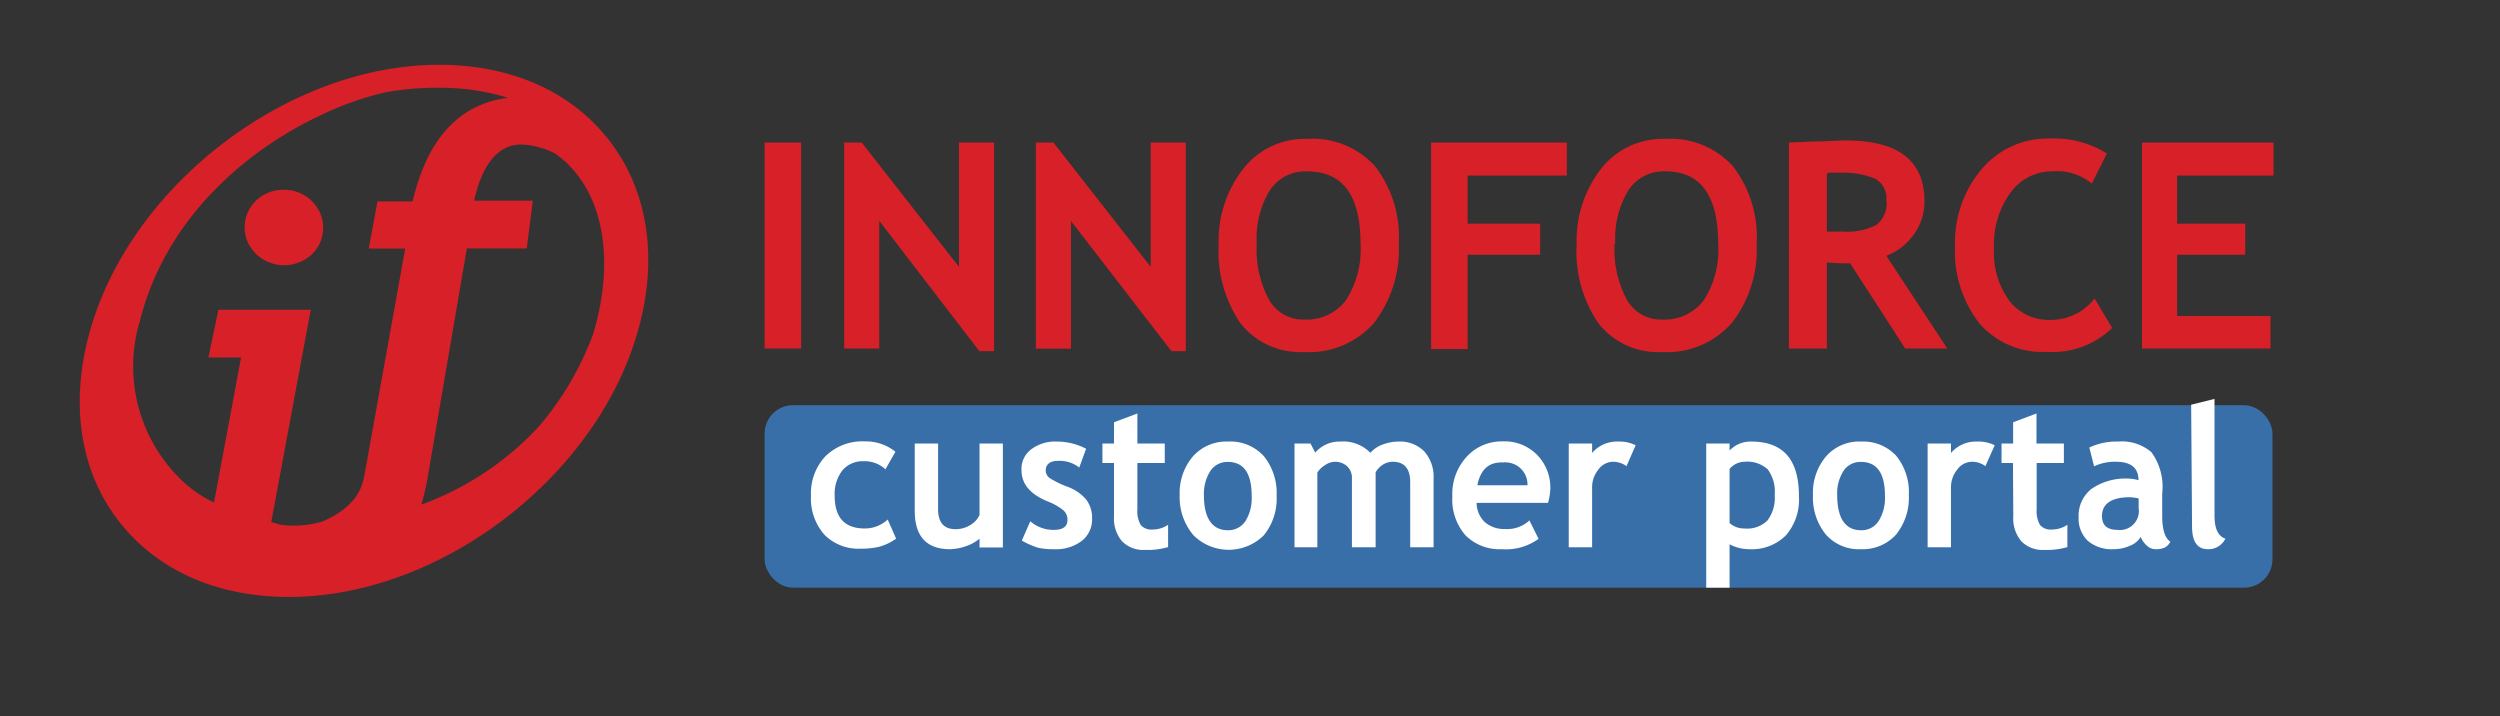 <svg id="Layer_1" data-name="Layer 1" xmlns="http://www.w3.org/2000/svg" viewBox="0 0 142.39 40.8"><rect x="0" y="0" width="142.39" height="40.8" fill="#333333" stroke="none"/><defs><style>.cls-1{fill:#396fa9;}.cls-2{isolation:isolate;}.cls-3{fill:#fff;}.cls-4{fill:#d72027;}</style></defs><rect class="cls-1" x="43.55" y="23.08" width="85.88" height="10.39" rx="1.61"/><g class="cls-2"><path class="cls-3" d="M51,25.73l-.57,1a1.73,1.73,0,0,0-1.25-.46,1.51,1.51,0,0,0-1.2.52,2.2,2.2,0,0,0-.44,1.45q0,1.86,1.71,1.86a1.9,1.9,0,0,0,1.31-.51l.48,1.09a3.07,3.07,0,0,1-1,.47,4.4,4.4,0,0,1-1,.1,2.73,2.73,0,0,1-2.08-.79,3.11,3.11,0,0,1-.77-2.22A3.1,3.1,0,0,1,47,26a3,3,0,0,1,2.27-.86A2.68,2.68,0,0,1,51,25.73Z"/><path class="cls-3" d="M55.79,31.18v-.5a2.38,2.38,0,0,1-.78.43,2.9,2.9,0,0,1-.91.17c-1.32,0-2-.73-2-2.18V25.26h1.33V29c0,.76.33,1.14,1,1.14a1.57,1.57,0,0,0,.84-.24,1.27,1.27,0,0,0,.52-.57V25.26h1.33v5.92Z"/><path class="cls-3" d="M58.2,30.79l.48-1.1a2,2,0,0,0,1.34.49q.78,0,.78-.57a.71.71,0,0,0-.24-.55,3.39,3.39,0,0,0-.91-.51c-1-.42-1.47-1-1.47-1.78a1.39,1.39,0,0,1,.57-1.19,2.26,2.26,0,0,1,1.44-.43,3.59,3.59,0,0,1,1.67.41l-.39,1.07a1.79,1.79,0,0,0-1.21-.38c-.46,0-.7.19-.7.57a.53.53,0,0,0,.23.41,5.3,5.3,0,0,0,1,.49,2.48,2.48,0,0,1,1.08.74,1.7,1.7,0,0,1,.33,1.06,1.55,1.55,0,0,1-.59,1.29,2.44,2.44,0,0,1-1.6.47,3.76,3.76,0,0,1-.91-.09A4.75,4.75,0,0,1,58.2,30.79Z"/><path class="cls-3" d="M63.45,26.37h-.66V25.26h.66V24.05l1.33-.5v1.71h1.56v1.11H64.78V29a1.58,1.58,0,0,0,.19.9.79.79,0,0,0,.67.26,1.58,1.58,0,0,0,.89-.27v1.27a4.14,4.14,0,0,1-1.32.16,1.68,1.68,0,0,1-1.31-.5,2,2,0,0,1-.45-1.42Z"/><path class="cls-3" d="M67.19,28.2a3.21,3.21,0,0,1,.75-2.2,2.54,2.54,0,0,1,2-.85A2.57,2.57,0,0,1,72,26a3.34,3.34,0,0,1,.71,2.24,3.29,3.29,0,0,1-.73,2.25,2.84,2.84,0,0,1-4,0A3.33,3.33,0,0,1,67.19,28.2Zm1.38,0c0,1.3.46,2,1.36,2a1.17,1.17,0,0,0,1-.51,2.48,2.48,0,0,0,.36-1.45c0-1.28-.45-1.93-1.35-1.93a1.16,1.16,0,0,0-1,.51A2.42,2.42,0,0,0,68.57,28.2Z"/><path class="cls-3" d="M80.32,31.17v-3.7c0-.78-.33-1.17-1-1.17a1.07,1.07,0,0,0-.58.18,1.27,1.27,0,0,0-.39.42v4.27H77V27.25a.9.9,0,0,0-.27-.69,1,1,0,0,0-1.27-.06,1.24,1.24,0,0,0-.43.42v4.25H73.73V25.26h.91l.27.52a1.82,1.82,0,0,1,1.43-.63,2.16,2.16,0,0,1,1.71.64,1.73,1.73,0,0,1,.7-.47,2.55,2.55,0,0,1,.89-.17,1.94,1.94,0,0,1,1.48.56,2.17,2.17,0,0,1,.53,1.56v3.9Z"/><path class="cls-3" d="M88.17,28.64H84.1a1.54,1.54,0,0,0,.47,1.1,1.68,1.68,0,0,0,1.16.39,1.84,1.84,0,0,0,1.38-.49l.52,1.05a3.17,3.17,0,0,1-2.1.59,2.73,2.73,0,0,1-2.06-.79,3.08,3.08,0,0,1-.75-2.21A3.13,3.13,0,0,1,83.55,26a2.69,2.69,0,0,1,2-.86,2.61,2.61,0,0,1,2,.77,2.67,2.67,0,0,1,.75,1.95A3.56,3.56,0,0,1,88.17,28.64Zm-4-1H87a1.26,1.26,0,0,0-1.38-1.3C84.81,26.3,84.34,26.73,84.15,27.6Z"/><path class="cls-3" d="M92.64,26.55a1.32,1.32,0,0,0-.78-.25,1.05,1.05,0,0,0-.82.44,1.6,1.6,0,0,0-.36,1.06v3.37H89.35V25.26h1.33v.54a1.85,1.85,0,0,1,1.48-.65,2.07,2.07,0,0,1,1,.21Z"/><path class="cls-3" d="M98.51,31v2.47H97.18V25.26h1.33v.4a1.64,1.64,0,0,1,1.23-.51c1.81,0,2.72,1,2.72,3.11a3.11,3.11,0,0,1-.75,2.24,2.74,2.74,0,0,1-2.06.78A2.39,2.39,0,0,1,98.51,31Zm0-4.31v3.1a1.23,1.23,0,0,0,.84.31,1.64,1.64,0,0,0,1.32-.46,2.12,2.12,0,0,0,.41-1.44,2.15,2.15,0,0,0-.4-1.47,1.73,1.73,0,0,0-1.32-.43A1.13,1.13,0,0,0,98.51,26.71Z"/><path class="cls-3" d="M103.26,28.2A3.21,3.21,0,0,1,104,26a2.5,2.5,0,0,1,2-.85,2.56,2.56,0,0,1,2,.81,3.29,3.29,0,0,1,.72,2.24,3.34,3.34,0,0,1-.73,2.25,2.56,2.56,0,0,1-2,.83,2.5,2.5,0,0,1-2-.84A3.33,3.33,0,0,1,103.26,28.2Zm1.38,0c0,1.3.45,2,1.35,2a1.15,1.15,0,0,0,1-.51,2.48,2.48,0,0,0,.37-1.45c0-1.28-.45-1.93-1.36-1.93a1.14,1.14,0,0,0-1,.51A2.35,2.35,0,0,0,104.64,28.2Z"/><path class="cls-3" d="M113.08,26.55a1.27,1.27,0,0,0-.78-.25,1.05,1.05,0,0,0-.82.44,1.6,1.6,0,0,0-.36,1.06v3.37h-1.33V25.26h1.33v.54a1.87,1.87,0,0,1,1.49-.65,2.1,2.1,0,0,1,1,.21Z"/><path class="cls-3" d="M114.65,26.37H114V25.26h.66V24.05l1.33-.5v1.71h1.56v1.11H116V29a1.58,1.58,0,0,0,.19.9.79.79,0,0,0,.67.26,1.58,1.58,0,0,0,.89-.27v1.27a4.14,4.14,0,0,1-1.32.16,1.68,1.68,0,0,1-1.31-.5,2,2,0,0,1-.45-1.42Z"/><path class="cls-3" d="M121.93,30.58a1.27,1.27,0,0,1-.63.51,2.31,2.31,0,0,1-.93.19,2.11,2.11,0,0,1-1.45-.47,1.75,1.75,0,0,1-.53-1.36,1.94,1.94,0,0,1,.74-1.61,3.42,3.42,0,0,1,2.11-.58,2.15,2.15,0,0,1,.56.09c0-.7-.43-1.05-1.28-1.05a2.75,2.75,0,0,0-1.25.26L119,25.49a3.6,3.6,0,0,1,1.63-.34,2.58,2.58,0,0,1,1.91.61,3.34,3.34,0,0,1,.61,2.34v1.26c0,.79.15,1.28.46,1.49a.67.67,0,0,1-.37.36,1.31,1.31,0,0,1-.46.07.72.72,0,0,1-.52-.22A1.2,1.2,0,0,1,121.93,30.58Zm-.12-2.19a2.58,2.58,0,0,0-.51-.07c-1,0-1.58.35-1.58,1.07,0,.53.3.79.89.79a1.08,1.08,0,0,0,1.2-1.24Z"/><path class="cls-3" d="M124.8,23.05l1.33-.33v6.65c0,.73.2,1.17.62,1.31a1.07,1.07,0,0,1-1,.6c-.6,0-.9-.43-.9-1.3Z"/></g><g id="_141001_Logo-red" data-name=" 141001 Logo-red"><g id="Group_2" data-name="Group 2"><path id="Path_20" data-name="Path 20" class="cls-4" d="M43.55,19.85V8.12h2.08V19.85Z"/><path id="Path_21" data-name="Path 21" class="cls-4" d="M55.78,20l-5.7-7.42v7.27h-2V8.12h1l5.54,7.08V8.12h2V20Z"/><path id="Path_22" data-name="Path 22" class="cls-4" d="M66.72,20,61,12.59v7.27H59V8.12h1l5.54,7.08V8.12h2V20Z"/><path id="Path_23" data-name="Path 23" class="cls-4" d="M69.41,13.88a6.64,6.64,0,0,1,1.38-4.24,4.45,4.45,0,0,1,3.67-1.73,4.8,4.8,0,0,1,3.87,1.57,6.63,6.63,0,0,1,1.34,4.4,6.88,6.88,0,0,1-1.4,4.5,4.92,4.92,0,0,1-4,1.67,4.33,4.33,0,0,1-3.63-1.65A7.33,7.33,0,0,1,69.41,13.88Zm2.17,0a6,6,0,0,0,.7,3.19,2.22,2.22,0,0,0,2,1.13,2.79,2.79,0,0,0,2.38-1.1,5.37,5.37,0,0,0,.83-3.22c0-2.74-1-4.12-3.05-4.12a2.42,2.42,0,0,0-2.14,1.12A5.26,5.26,0,0,0,71.58,13.88Z"/><path id="Path_24" data-name="Path 24" class="cls-4" d="M83.59,10v2.74h4.13v1.77H83.59v5.37H81.51V8.12h7.73V10Z"/><path id="Path_25" data-name="Path 25" class="cls-4" d="M89.8,13.88a6.63,6.63,0,0,1,1.37-4.24,4.45,4.45,0,0,1,3.67-1.73,4.8,4.8,0,0,1,3.87,1.57,6.58,6.58,0,0,1,1.34,4.4,6.77,6.77,0,0,1-1.4,4.5,4.92,4.92,0,0,1-4,1.67,4.3,4.3,0,0,1-3.62-1.65A7.26,7.26,0,0,1,89.8,13.88Zm2.16,0a6.09,6.09,0,0,0,.7,3.19,2.22,2.22,0,0,0,2,1.13,2.79,2.79,0,0,0,2.38-1.1,5.29,5.29,0,0,0,.82-3.22c0-2.74-1-4.12-3-4.12a2.4,2.4,0,0,0-2.14,1.12A5.35,5.35,0,0,0,92,13.88Z"/><path id="Path_26" data-name="Path 26" class="cls-4" d="M108.51,19.85,105.38,15c-.32,0-.76,0-1.33-.05v4.9h-2.16V8.12l1.35-.06c.79,0,1.42-.06,1.9-.06q4.47,0,4.47,3.46a3.17,3.17,0,0,1-.61,1.9,3.39,3.39,0,0,1-1.56,1.21l3.47,5.28Zm-4.46-9.92v3.26c.39,0,.68,0,.88,0a3.8,3.8,0,0,0,1.91-.36,1.53,1.53,0,0,0,.6-1.44,1.26,1.26,0,0,0-.64-1.21,4.64,4.64,0,0,0-2-.34,5.34,5.34,0,0,0-.69,0Z"/><path id="Path_27" data-name="Path 27" class="cls-4" d="M120,8.74l-.86,1.72a3.08,3.08,0,0,0-2.24-.7,2.9,2.9,0,0,0-2.4,1.23,5,5,0,0,0-.93,3.12,4.67,4.67,0,0,0,.86,3,2.82,2.82,0,0,0,2.32,1.11A3.16,3.16,0,0,0,119.3,17l1,1.68a4.9,4.9,0,0,1-3.74,1.36,4.73,4.73,0,0,1-3.82-1.62A6.67,6.67,0,0,1,111.35,14a6.48,6.48,0,0,1,1.51-4.36,4.92,4.92,0,0,1,3.87-1.75A5.71,5.71,0,0,1,120,8.74Z"/><path id="Path_28" data-name="Path 28" class="cls-4" d="M124,10v2.74h3.88v1.77H124V18h5.32v1.85H122V8.12h7.49V10Z"/></g><g id="Group_3" data-name="Group 3"><path id="Path_29" data-name="Path 29" class="cls-4" d="M16.18,10.81a2.22,2.22,0,0,0-1.58.6,2.1,2.1,0,0,0-.07,3l.08.08a2.32,2.32,0,0,0,3.15,0,2.1,2.1,0,0,0,.08-2.95l-.08-.09A2.25,2.25,0,0,0,16.18,10.81Z"/><path id="Path_30" data-name="Path 30" class="cls-4" d="M25,3.69c-8.51,0-17.4,6.72-19.83,15-1.2,4.1-.67,8,1.51,10.88S12.3,34,16.46,34C25,34,33.87,27.27,36.29,19c1.21-4.1.67-8-1.5-10.88S29.16,3.69,25,3.69ZM23.08,14.15,20.8,26.82c-.12.64-.24,1.93-2.43,2.88a5.75,5.75,0,0,1-2.37.19l-.55-.16L17.7,17.64H12.44l-.57,2.72h1.86l-1.54,8.26a7.06,7.06,0,0,1-2-1.42,9,9,0,0,1-2.2-9c1.51-5.91,6.21-9.7,10.1-11.55A17.27,17.27,0,0,1,22,5.25,16,16,0,0,1,25,5a13.07,13.07,0,0,1,3.93.57q-4.17.54-5.43,5.9h-2L21,14.16h2ZM33.79,19a17.28,17.28,0,0,1-3.16,5.36A17.13,17.13,0,0,1,24,28.74a13.62,13.62,0,0,0,.4-1.79l2.19-12.8H30l.35-2.72H27c.49-2.13,1.39-3.2,2.71-3.2a4.68,4.68,0,0,1,1.9.51C34.3,10.62,35.11,14.59,33.79,19Z"/></g></g></svg>